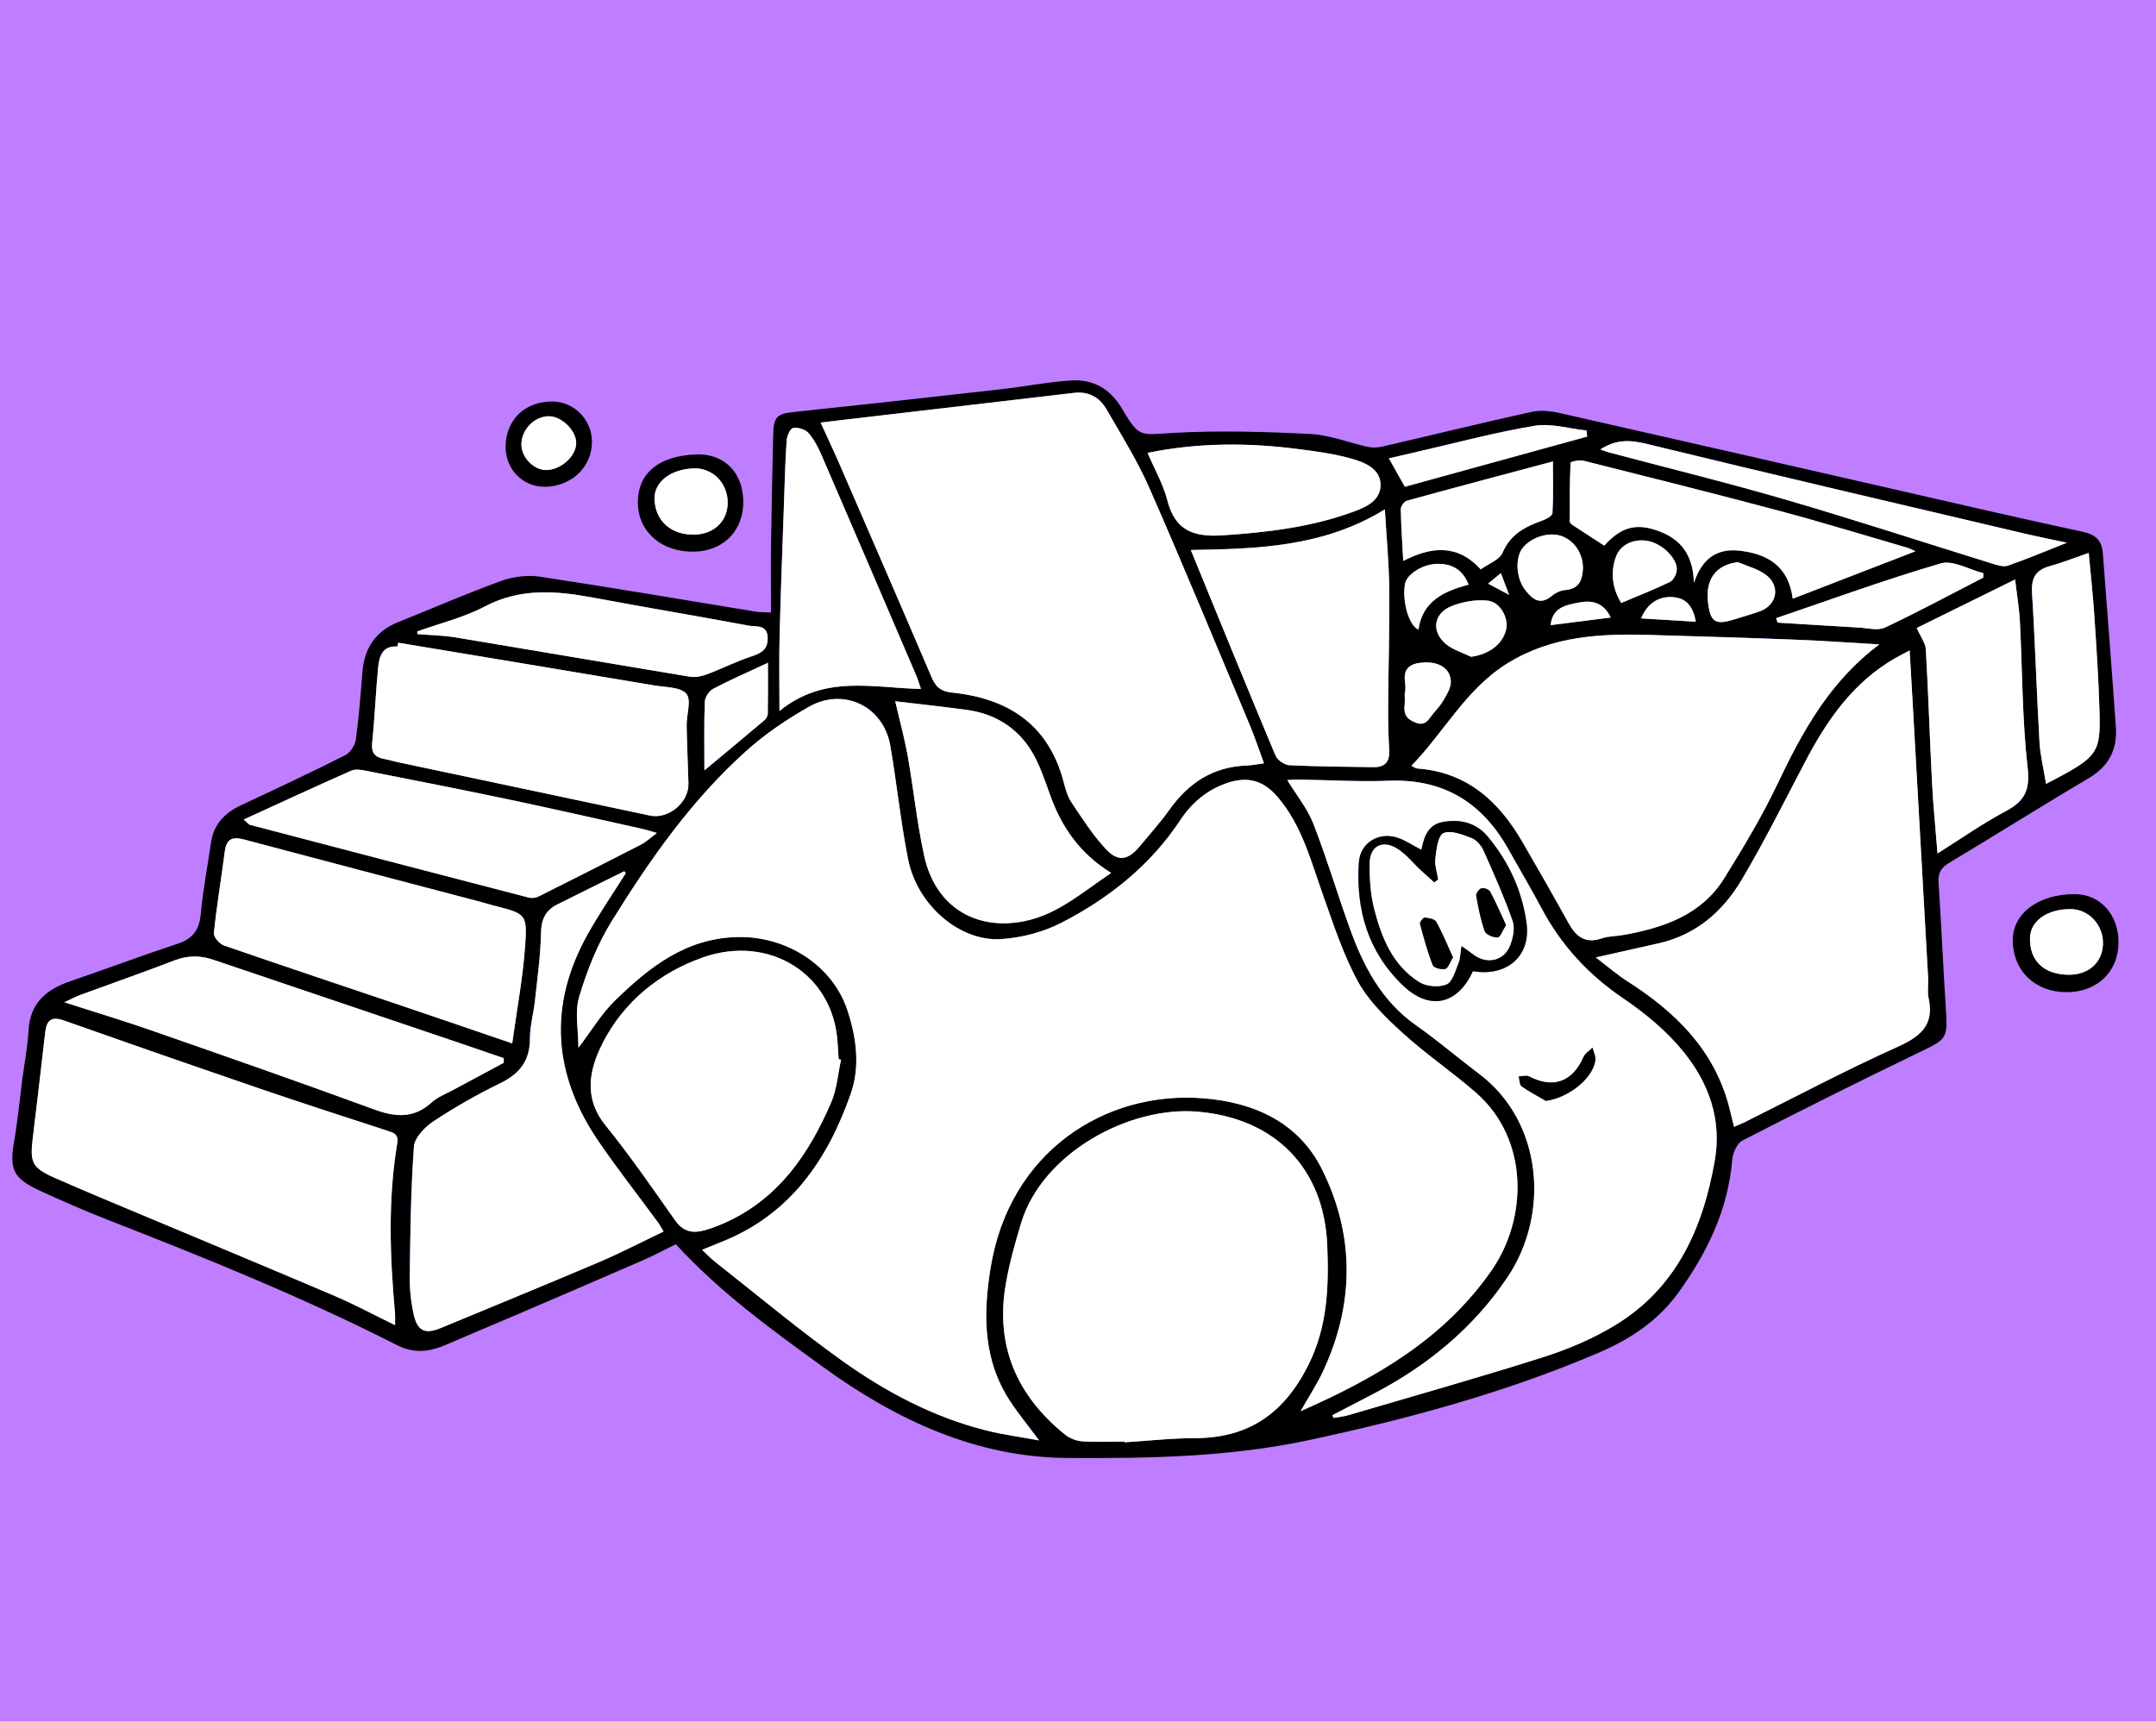 <?xml version="1.0" encoding="UTF-8"?>
<svg id="Layer_1" data-name="Layer 1" xmlns="http://www.w3.org/2000/svg" version="1.1" viewBox="0 0 310.53 248">
  <defs>
    <style>
      .cls-1 {
        fill: #000;
      }

      .cls-1, .cls-2, .cls-3 {
        stroke-width: 0px;
      }

      .cls-2 {
        fill: #bf7dff;
      }

      .cls-3 {
        fill: #fff;
      }
    </style>
  </defs>
  <rect class="cls-2" width="310.53" height="248"/>
  <g>
    <path class="cls-1" d="M111.05,88.26c0-3.35-.04-6.59,0-9.83.08-5.33.19-10.65.32-15.97.06-2.45.62-2.87,3.03-3.12,9.88-1.04,19.76-2.13,29.63-3.25,3.38-.38,6.75-1.05,10.14-1.28,3.2-.22,5.7,1.12,7.41,4.02,2.53,4.29,2.59,3.81,7.44,3.53,6.56-.37,13.17-.17,19.74.16,2.77.14,5.49,1.25,8.25,1.85.65.14,1.39.12,2.04-.03,7.19-1.66,14.35-3.42,21.56-5.01,1.26-.28,2.7-.13,3.99.16,16.82,3.8,33.63,7.66,50.44,11.5,8.3,1.9,16.6,3.83,24.93,5.61,1.85.4,2.76,1.26,2.9,3.06.63,8.35,1.29,16.69,1.88,25.04.23,3.25-1,5.68-3.93,7.41-6.73,3.97-13.33,8.14-20.03,12.15-1.21.72-1.67,1.47-1.58,2.87.4,6.02.65,12.05,1.05,18.08.29,4.4.15,4.47-3.77,6.35-8.56,4.13-17.07,8.38-25.52,12.73-.77.4-1.39,1.77-1.47,2.74-.6,7.18-3.57,13.34-7.71,19.1-2.98,4.15-6.99,6.78-11.56,8.74-13.44,5.75-27.46,9.53-41.72,12.58-11.46,2.45-23.11,2.64-34.71,2.57-13.25-.08-24.79-5.51-35.35-13.18-7.36-5.34-14.73-10.66-21.11-17.61-1.63.8-3.23,1.66-4.9,2.38-6.24,2.72-12.51,5.41-18.77,8.09-3.13,1.34-6.28,2.64-9.4,4-2.36,1.02-4.57,1.34-7.08.07-13.55-6.9-27.63-12.58-41.78-18.1-3.3-1.29-6.55-2.72-9.77-4.2-3.74-1.73-4.3-3.06-3.61-7.02.51-2.93.79-5.9,1.17-8.86.31-2.39.78-4.76.91-7.16.22-3.96,2.57-5.9,6.01-7.08,5.17-1.77,10.28-3.69,15.46-5.4,2.2-.73,3.13-2,3.34-4.3.31-3.45.98-6.88,1.48-10.31.39-2.65,2-4.26,4.35-5.36,5.01-2.34,10.02-4.7,14.96-7.18.72-.36,1.42-1.42,1.54-2.25.45-3.23.69-6.49.95-9.74.28-3.43,1.87-5.87,5.12-7.18,4.94-1.98,9.82-4.11,14.82-5.93,1.71-.62,3.76-.9,5.54-.64,10.45,1.58,20.87,3.36,31.3,5.07.48.08.97.05,2.06.11ZM149.69,207.5c-1.66-2.23-3-3.86-4.15-5.61-3.95-5.97-3.95-12.51-2.85-19.29,2.71-16.71,16.48-25.53,30.62-24.41,7.25.57,13.72,3.4,17.13,10.27,4.75,9.57,4.64,19.42.1,29.13-.87,1.86-2.02,3.59-3.2,5.67,10.9-4.79,20.66-10.46,27.48-20.24,5.26-7.55,5.41-18.94-2.19-25.6-3.4-2.98-7.19-5.54-10.54-8.58-2.43-2.21-4.93-4.61-6.48-7.44-2.13-3.88-3.51-8.19-5.01-12.39-1.77-4.94-3.04-10.08-6.56-14.21-2.08-2.44-4.42-3.05-7.44-1.97-2.79.99-4.96,2.84-6.55,5.24-4.35,6.59-10.32,11.34-17.22,14.87-2.58,1.32-5.64,2.11-8.54,2.32-6,.44-12.16-4.86-13.48-11.47-1.08-5.42-1.63-10.95-2.57-16.4-.98-5.67-6.72-8.45-11.76-5.57-3.13,1.78-6.19,3.84-8.86,6.23-7.91,7.06-13.96,15.69-19.5,24.63-2.06,3.33-3.56,7.1-4.68,10.86-.67,2.24-.12,4.85-.12,7.38,1.89-2.49,3.32-4.91,5.26-6.8,4.98-4.85,10.29-9.06,17.86-9.16,6.88-.09,13.5,4.06,15.64,10.58,1.28,3.9,1.84,8.06.48,11.96-3.33,9.57-8.76,17.48-18.67,21.4-.83.33-1.66.68-2.75,1.12.75.7,1.28,1.26,1.87,1.73,6.08,4.78,12.02,9.76,18.3,14.25,6.31,4.51,13.17,8.14,20.79,10.05,2.3.58,4.67.89,7.61,1.43ZM182.05,109.96c-.73-1.98-1.32-3.8-2.06-5.55-4.78-11.38-9.48-22.79-14.44-34.1-1.73-3.94-4.04-7.64-6.2-11.38-.99-1.71-2.56-2.59-4.65-2.35-11.06,1.3-22.12,2.59-33.18,3.88-1.09.13-2.18.26-3.33.4.99,2.18,1.9,4.09,2.74,6.03,4.43,10.21,8.88,20.43,13.25,30.67.6,1.4,1.36,2.02,2.94,2.19,8.07.84,13.9,4.59,16.07,12.87.27,1.02.56,2.11,1.14,2.97,1.57,2.33,3.1,4.74,5.01,6.77,1.72,1.82,3.17,1.5,4.78-.44,1.45-1.75,2.98-3.43,4.29-5.28,2.75-3.87,6.29-6.21,11.13-6.38.76-.03,1.52-.19,2.5-.32ZM191.92,203.85c.06.13.11.26.17.39.69-.12,1.4-.18,2.07-.38,9.38-2.76,18.8-5.41,28.12-8.37,3.56-1.13,7.1-2.63,10.29-4.56,8.87-5.35,12.7-13.94,14.42-23.74,1.05-5.97-.89-11.22-4.5-15.68-2.41-2.98-5.51-5.55-8.7-7.71-5.01-3.4-8.9-7.62-11.73-12.93-1.53-2.88-3.2-5.69-4.79-8.53-3.77-6.74-9.35-10.19-17.24-9.88-4.32.17-8.65-.1-12.98-.17-.52,0-1.05.05-1.63.07,1.34,2.2,2.91,4.11,3.76,6.29,1.93,4.94,3.44,10.05,5.24,15.05,1.97,5.48,4.59,10.5,9.56,13.99,3.13,2.2,6.04,4.7,9.09,7,9.1,6.86,10.23,20.13,4.07,29.29-4.95,7.36-11.59,12.77-19.39,16.84-1.94,1.01-3.87,2.01-5.81,3.02ZM161.96,207.66s0,.07,0,.1c3.4-.21,6.8-.6,10.2-.6,7.73-.01,12.81-3.62,16.26-10.5,2.79-5.56,2.97-11.31,2.74-17.2-.43-11.19-7.53-18.4-18.72-19.33-9.8-.81-22.32,5.93-25.37,16.04-.9,2.97-1.74,5.98-2.25,9.03-1.45,8.79,1.69,15.87,8.51,21.4.66.54,1.61.95,2.45,1.01,2.05.14,4.11.05,6.17.05ZM270.69,92.82c-4.02-.23-8.04-.53-12.06-.68-6.95-.27-13.9-.48-20.85-.68-7.15-.21-14.12.09-20.55,4.02-6.06,3.7-9.16,9.91-13.94,14.82.42.22.6.38.79.39,7.18.51,11.79,4.71,15.2,10.59,2.24,3.86,4.46,7.74,6.62,11.65,1.08,1.96,2.41,3.04,4.79,2.24.99-.34,2.1-.31,3.15-.5,5.81-1.04,11.24-2.89,14.54-8.22,2.72-4.39,5.4-8.84,7.61-13.49,3.6-7.58,7.53-14.8,14.7-20.15ZM249.76,162.32c.58-.25,1.03-.41,1.46-.63,7.3-3.63,14.5-7.47,21.93-10.81,3.36-1.51,5.48-3.11,4.62-7.09-.21-.95-.01-1.98-.07-2.97-.73-13.11-1.47-26.21-2.21-39.32-.14-2.51-.29-5.01-.45-7.79-.9.48-1.53.79-2.13,1.14-6.03,3.47-9.78,8.91-12.92,14.9-3,5.71-5.87,11.49-9.16,17.03-2.71,4.57-6.62,7.95-12.04,9.14-2.81.62-5.61,1.26-8.95,2.01,1.73,1.32,3.05,2.47,4.52,3.41,6.89,4.4,12.49,9.82,14.66,18.04.25.94.46,1.89.73,2.96ZM56.9,190.89c0-.94.03-1.29,0-1.63-.74-8.21-1.05-16.42.32-24.6.22-1.33-.58-1.51-1.51-1.81-6.07-1.98-12.14-3.94-18.18-6-9.45-3.23-18.89-6.51-28.3-9.85-1.78-.63-2.51-.08-2.71,1.64-.6,5.13-1.19,10.26-1.81,15.39-.41,3.38-.07,4.19,3.06,5.58,4.47,1.98,9,3.84,13.5,5.73,9.02,3.79,18.05,7.54,27.05,11.38,2.78,1.19,5.45,2.63,8.58,4.16ZM121.14,152.64c-.11-.02-.22-.05-.34-.07-.05-.78-.12-1.56-.16-2.34-.57-9.94-9.84-15.67-19.38-12.33-6.16,2.16-11.38,6.32-14.44,12.31-1.94,3.81-2.84,7.9.41,11.91,3.56,4.4,6.77,9.08,10.04,13.71,1.15,1.63,2.56,1.86,4.25,1.37,1.02-.29,2.02-.67,2.99-1.11,7.67-3.48,12.03-9.92,15.21-17.31.82-1.9.97-4.09,1.42-6.15ZM90.12,125.8c-.07-.1-.15-.2-.22-.3-3.23,1.6-6.47,3.18-9.68,4.8-1.69.85-2.28,2.17-2.32,4.14-.06,3.24-.52,6.47-.87,9.7-.2,1.83-.72,3.65-.72,5.47,0,3.19-1.47,5.07-4.28,6.43-3.31,1.61-6.54,3.45-9.61,5.48-1.24.82-2.72,2.35-2.82,3.65-.45,6.21-.52,12.45-.6,18.69-.02,1.83.17,3.7.57,5.49.54,2.41,1.67,2.87,3.89,1.95,7.6-3.15,15.22-6.26,22.79-9.49,3.12-1.33,6.13-2.9,9.3-4.41-.34-.57-.53-.95-.77-1.27-2.85-3.88-5.83-7.68-8.55-11.65-6.58-9.59-7.36-19.59-1.64-29.85,1.69-3.03,3.66-5.89,5.5-8.83ZM57.35,92.58c-.04.18-.07.37-.11.55-2.16-.16-2.63,1.41-2.78,3.01-.35,3.6-.48,7.22-.86,10.82-.15,1.47.38,2.11,1.71,2.36.7.13,1.38.35,2.07.49,12.07,2.56,24.15,5.1,36.22,7.67,2.66.57,5.63-1.86,5.55-4.64-.08-2.77-.22-5.53-.26-8.3-.03-1.58.72-3.7-.04-4.6-.84-.99-2.99-.93-4.59-1.2-12.3-2.07-24.61-4.11-36.92-6.16ZM73.78,150.3c.68-4.93,1.54-9.46,1.86-14.02.33-4.65.09-4.67-4.52-5.83-.62-.16-1.22-.36-1.84-.52-11.38-2.99-22.76-5.96-34.12-9-1.67-.44-2.54-.12-2.77,1.69-.51,3.93-1.17,7.85-1.58,11.79-.06.55.81,1.56,1.45,1.78,8.37,2.9,16.77,5.7,25.16,8.53,5.29,1.79,10.58,3.6,16.37,5.58ZM199.46,73.37c-8.86,5.45-18.4,5.69-27.95,5.85,4.14,10.1,8.13,19.88,12.21,29.63.27.64,1.29,1.34,2,1.37,4.04.2,8.08.22,12.13.28,1.58.02,2.32-.75,2.24-2.38-.11-2.05-.17-4.11-.16-6.17.04-5.74.22-11.49.16-17.23-.04-3.73-.4-7.47-.63-11.36ZM72.56,153.09c0-.22,0-.45,0-.67-1.98-.68-3.97-1.37-5.95-2.04-11.96-4.04-23.92-8.08-35.87-12.13-1.89-.64-3.68-.66-5.58.08-4.5,1.73-9.05,3.32-13.58,4.98-.66.24-1.29.59-2.3,1.06,4.54,1.47,8.61,2.69,12.61,4.08,10.71,3.74,21.43,7.48,32.08,11.38,3.05,1.12,5.65,1.29,8.2-1.03.87-.79,2.06-1.23,3.12-1.81,2.42-1.31,4.85-2.61,7.28-3.91ZM160.06,125.75c-4.5-2.78-7.1-6.54-8.75-11.07-.82-2.26-1.57-4.61-2.82-6.62-2.09-3.34-5.31-5.27-9.25-5.81-3.57-.48-7.16-.87-10.3-1.24.67,2.89,1.35,5.37,1.8,7.89.85,4.81,1.34,9.7,2.39,14.46,1.58,7.16,7.33,10.76,14.44,9.32,4.82-.97,8.38-4.23,12.49-6.94ZM94.61,119.99c-.92-.27-1.44-.45-1.97-.56-6.44-1.43-12.87-2.9-19.32-4.26-6.87-1.45-13.76-2.8-20.65-4.15-.68-.13-1.51-.26-2.09,0-5.1,2.26-10.16,4.6-15.47,7.03.57.5.7.71.88.76,13.38,3.51,26.76,7.01,40.15,10.48.43.11,1.01.06,1.41-.14,4.95-2.47,9.88-4.97,14.8-7.5.72-.37,1.32-.96,2.27-1.66ZM132.64,99.24c-.27-.77-.44-1.37-.68-1.93-4.53-10.57-9.05-21.13-13.61-31.68-.5-1.16-1.1-2.34-1.93-3.27-.46-.52-1.53-.84-2.21-.7-.43.09-.88,1.18-.92,1.85-.21,3.11-.28,6.24-.39,9.36-.22,6.24-.46,12.49-.62,18.73-.08,3.37-.02,6.74-.02,10.82,6.49-5.3,13.45-3.31,20.37-3.18ZM276.07,90.46c.56,1.27,1.26,2.17,1.31,3.11.37,6.38.56,12.76.89,19.14.17,3.3.5,6.59.79,10.23,3.47-2.18,6.54-4.35,9.84-6.1,2.7-1.43,3.51-3,3.14-6.25-.79-6.96-.75-14.02-1.11-21.03-.1-1.88-.42-3.76-.69-6.09-4.99,2.46-9.66,4.77-14.17,6.99ZM275.87,79.41c-.55-.24-.86-.42-1.19-.51-6.06-1.76-12.1-3.62-18.21-5.25-9.46-2.52-18.96-4.9-28.46-7.29-.57-.14-1.8.16-1.81.3-.12,2.82-.12,5.66-.11,8.49,0,.16.23.37.39.48,1.54,1.01,3.08,2,4.57,2.97,2.07-2.28,4.04-3.19,6.85-2.41,3.61,1,5.96,3.16,6.07,7.78,1.19-3.65,3.46-4.96,6.45-4.65,4.03.42,7.19,2.15,7.78,6.93,5.96-2.31,11.69-4.52,17.66-6.83ZM60.11,90.95c0,.13.01.26.02.4,1.83.15,3.67.17,5.48.47,11.25,1.86,22.49,3.8,33.74,5.66.77.13,1.68-.04,2.43-.32,2.18-.82,4.28-1.89,6.49-2.61,1.45-.48,2.38-1.04,2.31-2.72-.08-1.91-1.66-1.5-2.68-1.69-7.45-1.39-14.93-2.64-22.38-4.03-5.36-1-10.55-1.45-15.7,1.27-3.02,1.59-6.45,2.41-9.69,3.58ZM165.28,65.23c1.03,2.41,2.27,4.54,2.85,6.84,1.1,4.36,3.77,5.32,7.95,5.05,6.42-.42,12.73-1.17,18.79-3.38,1.82-.67,4.01-1.6,3.97-3.94-.04-2.24-2.2-3.14-3.97-3.66-2.56-.75-5.26-1.11-7.92-1.45-7.15-.92-14.28-.95-21.67.55ZM300.84,79.64c-2.15.74-3.85,1.42-5.61,1.9-2.08.57-2.69,1.77-2.56,3.9.45,7.13.66,14.28,1.07,21.42.12,1.99.61,3.96.95,6.05,7.58-3.94,7.87-4.35,7.69-10.67-.13-4.53-.44-9.05-.74-13.58-.19-2.88-.51-5.76-.81-9.03ZM230.51,64.73c.48.17.8.32,1.13.41,8.5,2.26,17.05,4.35,25.48,6.81,10,2.92,19.9,6.16,29.85,9.24.71.22,1.59.51,2.23.29,2.66-.92,5.26-2.02,8.5-3.3-2.38-.51-4.15-.85-5.9-1.27-18.22-4.29-36.45-8.54-54.63-12.97-2.36-.57-4.38-.68-6.65.79ZM223.67,66.48c-7.13,1.9-14.08,3.74-21.02,5.65-.39.11-.89.79-.89,1.2.03,2.38.2,4.75.35,7.48,4.09-2.11,7.83-2.44,11.16,1.21,1.15-.84,2.71-1.38,3.14-2.39,1.13-2.67,3.25-3.76,5.71-4.63.57-.2,1.46-.67,1.48-1.06.14-2.38.07-4.77.07-7.45ZM255.8,89.05c.08.21.16.43.24.64,3.89.24,7.79.49,11.68.71,1.26.07,2.74.49,3.76,0,4.78-2.25,9.44-4.77,14.15-7.19.01-.21.02-.43.03-.64-2.06-.52-4.38-1.92-6.14-1.41-7.99,2.33-15.83,5.21-23.73,7.89ZM200.05,66.03c.85,1.52,1.53,2.73,2.29,4.08,8.78-2.42,17.52-4.82,26.26-7.23-.03-.29-.06-.58-.09-.87-2.5-.26-5.09-1.07-7.48-.68-5.65.93-11.22,2.44-16.81,3.72-1.37.31-2.74.64-4.17.97ZM110.61,95.47c-3.07,1.43-5.52,2.49-7.88,3.74-.59.31-1.19,1.2-1.22,1.85-.12,3.28-.06,6.56-.06,9.91,3-2.5,5.87-4.88,8.71-7.28.24-.2.42-.6.42-.92.04-2.24.02-4.47.02-7.3ZM227.99,81.94c.03-2.24-1.28-4.12-3.17-4.75-1.79-.6-4.35.22-5.54,1.78-1.08,1.42-.92,4.31.37,5.99,1.04,1.35,2.15,2.3,3.87.86.52-.43,1.26-.77,1.93-.83,2.09-.17,2.45-1.58,2.53-3.05ZM211.88,94.61c2.59-.35,4.57-1.81,5.07-3.98.35-1.54-.83-3.88-2.6-4.1-1.72-.21-3.66.14-5.29.79-2.58,1.03-2.94,3.64-.82,5.43,1.01.86,2.42,1.25,3.65,1.86ZM250.32,80.98c-3.11.37-4.69,2.4-4.32,5.7.32,2.94,1.05,3.41,3.86,2.52,1.22-.39,2.45-.72,3.65-1.16,2.48-.91,2.96-3.67.79-5.27-1.15-.84-2.64-1.21-3.98-1.79ZM233.5,86.86c2.55-1.08,4.83-1.97,7.03-3.04.49-.24.91-1.06.97-1.66.17-1.59-1.94-3.72-3.95-4.19-2.06-.47-4.11.37-4.79,2.19-.96,2.56-.34,4.93.74,6.7ZM202.39,99.81h-.07c0,.57.05,1.14-.01,1.7-.15,1.26.17,2.03,1.52,2.57,1.49.6,1.88-.4,2.52-1.18.54-.66,1.14-1.28,1.55-2.01.47-.82,1.06-1.74,1.06-2.62,0-1.86-1.56-2.91-3.74-2.83-1.88.07-3.21.63-2.84,2.91.08.48.01.99.01,1.48ZM211.52,84.22c-.89-2.3-2.53-3.01-4.42-3-2.24.01-4.51,1.55-4.74,2.9-.42,2.46.53,5.96,1.94,6.58.55-4.06,3.62-5.54,7.22-6.48ZM236.37,89.08c2.71.16,5.2.31,7.89.48-.41-2.09-1.26-3.34-3.17-3.53-2.12-.21-3.82.85-4.72,3.05ZM232,88.95c-1.09-2.24-2.78-2.53-4.73-2.13-1.8.37-3.66.7-3.93,3.23,2.88-.37,5.66-.72,8.66-1.1ZM216.17,82.56c-.68.56-1.18.97-1.84,1.51,1.13.6,1.91,1.02,3.03,1.62-.41-1.08-.7-1.84-1.19-3.13Z"/>
    <path class="cls-1" d="M289.9,135.43c0-3.9,3.76-6.67,9-6.63,3.59.03,6.22,2.95,6.23,6.91.01,4.25-3.07,7.22-7.48,7.21-4.56,0-7.75-3.1-7.75-7.5ZM297.94,140.41c2.86.03,4.86-1.74,4.95-4.4.09-2.73-2-5.02-4.61-5.05-3.4-.04-5.86,1.69-5.9,4.16-.06,3.29,1.99,5.25,5.56,5.29Z"/>
    <path class="cls-1" d="M100.26,65.46c3.93-.15,6.64,2.45,6.79,6.52.15,4.3-2.69,7.35-6.98,7.48-4.62.14-8.05-2.71-8.19-6.81-.15-4.37,2.9-6.99,8.38-7.19ZM104.81,72.3c-.05-2.77-2.2-4.91-4.86-4.83-3.4.1-5.78,1.97-5.68,4.47.12,3.15,2.47,5.19,5.86,5.07,2.8-.1,4.73-2.04,4.68-4.71Z"/>
    <path class="cls-1" d="M78.34,70.11c-3.11-.02-5.54-2.56-5.52-5.76.02-3.89,2.82-6.57,6.8-6.51,3.08.04,5.61,2.62,5.64,5.74.04,3.7-3,6.56-6.92,6.54ZM82.99,63.79c-.02-1.79-2.1-3.83-3.92-3.83-2.13,0-4.02,1.97-3.97,4.15.04,1.81,1.8,3.6,3.55,3.6,2.12,0,4.36-2.02,4.34-3.92Z"/>
    <path class="cls-3" d="M149.69,207.5c-2.94-.54-5.31-.85-7.61-1.43-7.61-1.91-14.47-5.54-20.79-10.05-6.28-4.49-12.22-9.47-18.3-14.25-.6-.47-1.12-1.03-1.87-1.73,1.09-.44,1.92-.79,2.75-1.12,9.91-3.91,15.34-11.83,18.67-21.4,1.36-3.9.8-8.06-.48-11.96-2.14-6.52-8.76-10.66-15.64-10.58-7.57.09-12.88,4.31-17.86,9.16-1.94,1.89-3.36,4.31-5.26,6.8,0-2.53-.55-5.14.12-7.38,1.13-3.76,2.62-7.54,4.68-10.86,5.54-8.94,11.59-17.57,19.5-24.63,2.68-2.39,5.74-4.45,8.86-6.23,5.04-2.88,10.77-.09,11.76,5.57.95,5.45,1.49,10.98,2.57,16.4,1.32,6.61,7.49,11.91,13.48,11.47,2.9-.21,5.96-1,8.54-2.32,6.9-3.54,12.87-8.28,17.22-14.87,1.59-2.4,3.75-4.25,6.55-5.24,3.02-1.07,5.36-.47,7.44,1.97,3.52,4.12,4.79,9.27,6.56,14.21,1.5,4.2,2.88,8.51,5.01,12.39,1.55,2.82,4.05,5.23,6.48,7.44,3.35,3.04,7.13,5.59,10.54,8.58,7.6,6.66,7.46,18.05,2.19,25.6-6.82,9.79-16.58,15.45-27.48,20.24,1.18-2.08,2.33-3.81,3.2-5.67,4.54-9.71,4.65-19.56-.1-29.13-3.41-6.87-9.88-9.7-17.13-10.27-14.13-1.12-27.91,7.7-30.62,24.41-1.1,6.78-1.09,13.32,2.85,19.29,1.15,1.75,2.49,3.37,4.15,5.61Z"/>
    <path class="cls-3" d="M182.05,109.96c-.98.13-1.73.29-2.5.32-4.84.17-8.38,2.51-11.13,6.38-1.31,1.85-2.84,3.53-4.29,5.28-1.61,1.94-3.06,2.26-4.78.44-1.92-2.03-3.45-4.44-5.01-6.77-.58-.86-.87-1.95-1.14-2.97-2.17-8.28-8-12.04-16.07-12.87-1.58-.16-2.34-.78-2.94-2.19-4.37-10.24-8.82-20.45-13.25-30.67-.84-1.94-1.75-3.85-2.74-6.03,1.16-.14,2.24-.27,3.33-.4,11.06-1.29,22.12-2.58,33.18-3.88,2.09-.25,3.66.64,4.65,2.35,2.16,3.74,4.47,7.44,6.2,11.38,4.96,11.3,9.66,22.72,14.44,34.1.74,1.75,1.33,3.57,2.06,5.55Z"/>
    <path class="cls-3" d="M191.92,203.85c1.94-1.01,3.87-2.01,5.81-3.02,7.81-4.06,14.44-9.47,19.39-16.84,6.16-9.17,5.04-22.43-4.07-29.29-3.05-2.3-5.96-4.8-9.09-7-4.97-3.49-7.59-8.52-9.56-13.99-1.8-5-3.31-10.1-5.24-15.05-.85-2.19-2.42-4.1-3.76-6.29.58-.03,1.11-.08,1.63-.07,4.33.06,8.66.34,12.98.17,7.89-.31,13.47,3.14,17.24,9.88,1.59,2.85,3.26,5.66,4.79,8.53,2.83,5.31,6.72,9.53,11.73,12.93,3.19,2.16,6.29,4.73,8.7,7.71,3.61,4.46,5.54,9.71,4.5,15.68-1.72,9.8-5.55,18.39-14.42,23.74-3.19,1.93-6.73,3.43-10.29,4.56-9.32,2.96-18.74,5.61-28.12,8.37-.67.2-1.38.25-2.07.38-.06-.13-.11-.26-.17-.39ZM212.14,139.9c4.93.83,8.37-2.2,7.73-6.91-.63-4.66-2.55-8.83-5.57-12.46-1.65-1.98-3.84-2.54-6.32-2.16-2.33.36-2.86,2.2-3.26,4.05-1.19-.62-2.25-1.35-3.42-1.74-2.7-.91-5.39.7-5.58,3.54-.46,6.82,1.33,12.97,6.4,17.78,3.81,3.62,7.83,2.71,10.02-2.1ZM222.67,158.58c3.16-.43,6.67-3.11,7.1-5.77.1-.59-.26-1.26-.41-1.89-.44.45-1.06.82-1.3,1.36-1.57,3.58-4.38,4.59-7.82,2.79-.39-.21-.99-.02-1.5-.01.13.49.1,1.2.41,1.43,1.11.79,2.33,1.41,3.51,2.1Z"/>
    <path class="cls-3" d="M161.96,207.66c-2.06,0-4.12.1-6.17-.05-.84-.06-1.79-.47-2.45-1.01-6.82-5.53-9.96-12.61-8.51-21.4.5-3.05,1.35-6.06,2.25-9.03,3.05-10.1,15.57-16.85,25.37-16.04,11.19.93,18.29,8.14,18.72,19.33.23,5.88.05,11.64-2.74,17.2-3.45,6.88-8.54,10.48-16.26,10.5-3.4,0-6.8.39-10.2.6,0-.03,0-.07,0-.1Z"/>
    <path class="cls-3" d="M270.69,92.82c-7.16,5.35-11.1,12.57-14.7,20.15-2.21,4.65-4.9,9.1-7.61,13.49-3.3,5.33-8.73,7.18-14.54,8.22-1.05.19-2.16.16-3.15.5-2.38.81-3.7-.28-4.79-2.24-2.16-3.91-4.38-7.79-6.62-11.65-3.41-5.89-8.02-10.09-15.2-10.59-.19-.01-.37-.18-.79-.39,4.78-4.91,7.88-11.12,13.94-14.82,6.44-3.93,13.4-4.23,20.55-4.02,6.95.21,13.9.41,20.85.68,4.02.16,8.04.45,12.06.68Z"/>
    <path class="cls-3" d="M249.76,162.32c-.26-1.07-.48-2.02-.73-2.96-2.17-8.22-7.77-13.64-14.66-18.04-1.46-.93-2.79-2.09-4.52-3.41,3.33-.75,6.14-1.39,8.95-2.01,5.42-1.19,9.32-4.57,12.04-9.14,3.29-5.54,6.16-11.32,9.16-17.03,3.14-5.99,6.89-11.42,12.92-14.9.6-.35,1.22-.65,2.13-1.14.16,2.78.31,5.29.45,7.79.74,13.11,1.48,26.21,2.21,39.32.06.99-.14,2.02.07,2.97.86,3.99-1.26,5.58-4.62,7.09-7.43,3.34-14.63,7.18-21.93,10.81-.43.21-.88.38-1.46.63Z"/>
    <path class="cls-3" d="M56.9,190.89c-3.13-1.53-5.8-2.97-8.58-4.16-8.99-3.84-18.03-7.59-27.05-11.38-4.51-1.9-9.03-3.75-13.5-5.73-3.13-1.39-3.47-2.2-3.06-5.58.63-5.13,1.22-10.26,1.81-15.39.2-1.72.93-2.27,2.71-1.64,9.42,3.33,18.85,6.61,28.3,9.85,6.04,2.06,12.11,4.03,18.18,6,.93.3,1.73.48,1.51,1.81-1.37,8.18-1.06,16.39-.32,24.6.03.34,0,.69,0,1.63Z"/>
    <path class="cls-3" d="M121.14,152.64c-.46,2.06-.6,4.25-1.42,6.15-3.17,7.39-7.54,13.83-15.21,17.31-.97.44-1.97.82-2.99,1.11-1.69.48-3.1.25-4.25-1.37-3.26-4.63-6.48-9.31-10.04-13.71-3.25-4.01-2.35-8.1-.41-11.91,3.05-5.98,8.28-10.15,14.44-12.31,9.54-3.34,18.81,2.39,19.38,12.33.04.78.11,1.56.16,2.34.11.02.22.05.34.07Z"/>
    <path class="cls-3" d="M90.12,125.8c-1.84,2.94-3.82,5.8-5.5,8.83-5.72,10.26-4.94,20.26,1.64,29.85,2.72,3.97,5.7,7.77,8.55,11.65.24.33.42.7.77,1.27-3.17,1.51-6.18,3.08-9.3,4.41-7.57,3.22-15.19,6.33-22.79,9.49-2.23.92-3.35.46-3.89-1.95-.4-1.78-.6-3.66-.57-5.49.08-6.23.15-12.48.6-18.69.09-1.3,1.58-2.83,2.82-3.65,3.07-2.03,6.3-3.87,9.61-5.48,2.8-1.37,4.28-3.24,4.28-6.43,0-1.82.52-3.64.72-5.47.35-3.23.81-6.46.87-9.7.03-1.96.63-3.29,2.32-4.14,3.22-1.62,6.45-3.2,9.68-4.8.07.1.15.2.22.3Z"/>
    <path class="cls-3" d="M57.35,92.58c12.31,2.05,24.61,4.09,36.92,6.16,1.6.27,3.75.21,4.59,1.2.76.9.01,3.02.04,4.6.05,2.77.19,5.53.26,8.3.08,2.77-2.89,5.2-5.55,4.64-12.07-2.57-24.15-5.11-36.22-7.67-.69-.15-1.37-.36-2.07-.49-1.34-.25-1.87-.89-1.71-2.36.37-3.6.5-7.22.86-10.82.16-1.6.62-3.16,2.78-3.01.04-.18.07-.37.11-.55Z"/>
    <path class="cls-3" d="M73.78,150.3c-5.79-1.98-11.08-3.79-16.37-5.58-8.39-2.84-16.79-5.63-25.16-8.53-.64-.22-1.51-1.23-1.45-1.78.41-3.94,1.07-7.86,1.58-11.79.24-1.8,1.11-2.13,2.77-1.69,11.37,3.03,22.75,6,34.12,9,.62.16,1.22.37,1.84.52,4.62,1.16,4.85,1.17,4.52,5.83-.32,4.56-1.18,9.09-1.86,14.02Z"/>
    <path class="cls-3" d="M199.46,73.37c.23,3.89.59,7.62.63,11.36.06,5.74-.12,11.49-.16,17.23-.01,2.06.05,4.11.16,6.17.09,1.63-.65,2.4-2.24,2.38-4.04-.06-8.09-.08-12.13-.28-.7-.04-1.73-.73-2-1.37-4.09-9.75-8.07-19.53-12.21-29.63,9.55-.16,19.09-.4,27.95-5.85Z"/>
    <path class="cls-3" d="M72.56,153.09c-2.43,1.3-4.86,2.6-7.28,3.91-1.06.57-2.25,1.02-3.12,1.81-2.54,2.31-5.15,2.14-8.2,1.03-10.65-3.91-21.36-7.65-32.08-11.38-4-1.4-8.07-2.62-12.61-4.08,1.01-.47,1.63-.82,2.3-1.06,4.53-1.66,9.08-3.25,13.58-4.98,1.9-.73,3.7-.72,5.58-.08,11.95,4.05,23.92,8.09,35.87,12.13,1.99.67,3.97,1.36,5.95,2.04,0,.22,0,.45,0,.67Z"/>
    <path class="cls-3" d="M160.06,125.75c-4.11,2.71-7.67,5.97-12.49,6.94-7.11,1.44-12.85-2.16-14.44-9.32-1.05-4.76-1.54-9.65-2.39-14.46-.45-2.52-1.13-4.99-1.8-7.89,3.14.37,6.72.76,10.3,1.24,3.94.53,7.16,2.47,9.25,5.81,1.26,2.01,2,4.37,2.82,6.62,1.65,4.53,4.24,8.29,8.75,11.07Z"/>
    <path class="cls-3" d="M94.61,119.99c-.95.7-1.56,1.29-2.27,1.66-4.92,2.53-9.85,5.03-14.8,7.5-.4.2-.98.26-1.41.14-13.39-3.47-26.77-6.97-40.15-10.48-.17-.05-.31-.26-.88-.76,5.31-2.43,10.37-4.77,15.47-7.03.59-.26,1.42-.14,2.09,0,6.89,1.36,13.78,2.71,20.65,4.15,6.45,1.36,12.88,2.83,19.32,4.26.53.12,1.05.3,1.97.56Z"/>
    <path class="cls-3" d="M132.64,99.24c-6.92-.13-13.88-2.12-20.37,3.18,0-4.08-.07-7.45.02-10.82.16-6.25.4-12.49.62-18.73.11-3.12.18-6.24.39-9.36.04-.67.49-1.76.92-1.85.68-.14,1.75.18,2.21.7.82.93,1.43,2.11,1.93,3.27,4.56,10.55,9.09,21.12,13.61,31.68.24.56.41,1.16.68,1.93Z"/>
    <path class="cls-3" d="M276.07,90.46c4.5-2.22,9.18-4.53,14.17-6.99.27,2.34.6,4.21.69,6.09.36,7.01.32,14.07,1.11,21.03.37,3.25-.44,4.81-3.14,6.25-3.3,1.75-6.37,3.92-9.84,6.1-.29-3.64-.62-6.93-.79-10.23-.33-6.38-.52-12.76-.89-19.14-.05-.94-.76-1.83-1.31-3.11Z"/>
    <path class="cls-3" d="M275.87,79.41c-5.97,2.31-11.7,4.53-17.66,6.83-.59-4.78-3.75-6.52-7.78-6.93-2.99-.31-5.26,1-6.45,4.65-.12-4.63-2.46-6.79-6.07-7.78-2.82-.78-4.78.13-6.85,2.41-1.49-.97-3.04-1.96-4.57-2.97-.17-.11-.39-.31-.39-.48,0-2.83-.01-5.66.11-8.49,0-.14,1.24-.44,1.81-.3,9.5,2.39,19,4.76,28.46,7.29,6.1,1.63,12.14,3.49,18.21,5.25.33.1.63.27,1.19.51Z"/>
    <path class="cls-3" d="M60.11,90.95c3.24-1.17,6.67-1.99,9.69-3.58,5.15-2.72,10.34-2.27,15.7-1.27,7.45,1.39,14.93,2.64,22.38,4.03,1.02.19,2.6-.22,2.68,1.69.07,1.68-.86,2.24-2.31,2.72-2.21.73-4.31,1.8-6.49,2.61-.75.28-1.65.45-2.43.32-11.25-1.86-22.49-3.79-33.74-5.66-1.8-.3-3.65-.32-5.48-.47,0-.13-.01-.26-.02-.4Z"/>
    <path class="cls-3" d="M165.28,65.23c7.39-1.5,14.52-1.47,21.67-.55,2.66.34,5.36.7,7.92,1.45,1.77.52,3.93,1.42,3.97,3.66.04,2.35-2.15,3.28-3.97,3.94-6.05,2.21-12.37,2.96-18.79,3.38-4.18.27-6.84-.69-7.95-5.05-.58-2.3-1.82-4.43-2.85-6.84Z"/>
    <path class="cls-3" d="M300.84,79.64c.3,3.27.62,6.14.81,9.03.3,4.52.61,9.05.74,13.58.18,6.33-.11,6.73-7.69,10.67-.34-2.09-.83-4.06-.95-6.05-.41-7.14-.62-14.29-1.07-21.42-.13-2.13.48-3.33,2.56-3.9,1.76-.48,3.46-1.16,5.61-1.9Z"/>
    <path class="cls-3" d="M230.51,64.73c2.27-1.47,4.29-1.36,6.65-.79,18.19,4.43,36.42,8.68,54.63,12.97,1.75.41,3.53.76,5.9,1.27-3.24,1.28-5.84,2.38-8.5,3.3-.64.22-1.51-.07-2.23-.29-9.95-3.08-19.85-6.33-29.85-9.24-8.44-2.46-16.99-4.55-25.48-6.81-.33-.09-.65-.23-1.13-.41Z"/>
    <path class="cls-3" d="M223.67,66.48c0,2.67.07,5.07-.07,7.45-.02.39-.91.86-1.48,1.06-2.46.88-4.57,1.96-5.71,4.63-.43,1.02-1.99,1.56-3.14,2.39-3.33-3.65-7.07-3.32-11.16-1.21-.14-2.72-.31-5.1-.35-7.48,0-.41.49-1.1.89-1.2,6.93-1.91,13.89-3.75,21.02-5.65Z"/>
    <path class="cls-3" d="M255.8,89.05c7.89-2.68,15.73-5.55,23.73-7.89,1.76-.51,4.08.89,6.14,1.41-.01.21-.02.43-.03.64-4.7,2.42-9.37,4.94-14.15,7.19-1.03.48-2.5.07-3.76,0-3.89-.22-7.79-.47-11.68-.71-.08-.21-.16-.43-.24-.64Z"/>
    <path class="cls-3" d="M200.05,66.03c1.43-.33,2.8-.66,4.17-.97,5.6-1.28,11.16-2.78,16.81-3.72,2.39-.4,4.98.41,7.48.68.03.29.06.58.09.87-8.74,2.41-17.49,4.81-26.26,7.23-.76-1.36-1.44-2.57-2.29-4.08Z"/>
    <path class="cls-3" d="M110.61,95.47c0,2.82.02,5.06-.02,7.3,0,.31-.19.72-.42.92-2.84,2.41-5.71,4.78-8.71,7.28,0-3.35-.07-6.63.06-9.91.02-.65.63-1.54,1.22-1.85,2.36-1.24,4.81-2.3,7.88-3.74Z"/>
    <path class="cls-3" d="M227.99,81.94c-.09,1.48-.44,2.88-2.53,3.05-.67.05-1.41.39-1.93.83-1.72,1.44-2.83.48-3.87-.86-1.29-1.68-1.46-4.57-.37-5.99,1.19-1.56,3.74-2.38,5.54-1.78,1.89.63,3.2,2.51,3.17,4.75Z"/>
    <path class="cls-3" d="M211.88,94.61c-1.23-.6-2.64-1-3.65-1.86-2.12-1.8-1.76-4.4.82-5.43,1.63-.65,3.57-1,5.29-.79,1.78.22,2.95,2.56,2.6,4.1-.49,2.17-2.48,3.63-5.07,3.98Z"/>
    <path class="cls-3" d="M250.32,80.98c1.34.58,2.83.95,3.98,1.79,2.17,1.6,1.69,4.35-.79,5.27-1.2.44-2.43.77-3.65,1.16-2.82.9-3.54.43-3.86-2.52-.36-3.3,1.21-5.33,4.32-5.7Z"/>
    <path class="cls-3" d="M233.5,86.86c-1.08-1.77-1.69-4.14-.74-6.7.68-1.81,2.73-2.66,4.79-2.19,2.01.46,4.12,2.6,3.95,4.19-.06.6-.48,1.42-.97,1.66-2.2,1.07-4.49,1.96-7.03,3.04Z"/>
    <path class="cls-3" d="M202.39,99.81c0-.5.07-1-.01-1.48-.36-2.27.97-2.84,2.84-2.91,2.18-.08,3.75.97,3.74,2.83,0,.88-.59,1.8-1.06,2.62-.41.73-1.02,1.36-1.55,2.01-.64.78-1.03,1.78-2.52,1.18-1.35-.54-1.67-1.3-1.52-2.57.07-.56.01-1.13.01-1.7h.07Z"/>
    <path class="cls-3" d="M211.52,84.22c-3.61.95-6.67,2.42-7.22,6.48-1.41-.62-2.36-4.12-1.94-6.58.23-1.35,2.51-2.89,4.74-2.9,1.89,0,3.53.7,4.42,3Z"/>
    <path class="cls-3" d="M236.37,89.08c.9-2.2,2.6-3.27,4.72-3.05,1.91.19,2.76,1.44,3.17,3.53-2.68-.16-5.18-.31-7.89-.48Z"/>
    <path class="cls-3" d="M232,88.95c-3,.38-5.78.73-8.66,1.1.26-2.53,2.12-2.86,3.93-3.23,1.95-.4,3.64-.11,4.73,2.13Z"/>
    <path class="cls-3" d="M216.17,82.56c.49,1.29.78,2.05,1.19,3.13-1.12-.59-1.9-1.01-3.03-1.62.67-.55,1.16-.95,1.84-1.51Z"/>
    <path class="cls-3" d="M297.94,140.41c-3.57-.04-5.62-1.99-5.56-5.29.05-2.47,2.5-4.2,5.9-4.16,2.61.03,4.7,2.32,4.61,5.05-.09,2.66-2.09,4.43-4.95,4.4Z"/>
    <path class="cls-3" d="M104.81,72.3c.05,2.67-1.89,4.61-4.68,4.71-3.39.12-5.74-1.92-5.86-5.07-.09-2.49,2.29-4.36,5.68-4.47,2.66-.08,4.81,2.06,4.86,4.83Z"/>
    <path class="cls-3" d="M82.99,63.79c.02,1.9-2.22,3.93-4.34,3.92-1.75,0-3.51-1.79-3.55-3.6-.05-2.18,1.84-4.16,3.97-4.15,1.82,0,3.9,2.04,3.92,3.83Z"/>
    <path class="cls-1" d="M212.14,139.9c-2.19,4.81-6.21,5.72-10.02,2.1-5.07-4.81-6.86-10.96-6.4-17.78.19-2.84,2.88-4.44,5.58-3.54,1.17.39,2.23,1.12,3.42,1.74.39-1.85.92-3.7,3.26-4.05,2.48-.38,4.67.18,6.32,2.16,3.02,3.63,4.94,7.8,5.57,12.46.64,4.71-2.8,7.74-7.73,6.91ZM210.49,136.26c.75.54,1.21.83,1.63,1.17,1.95,1.55,4.5,1.04,5.39-1.27.41-1.07.7-2.49.34-3.5-1.21-3.44-2.7-6.8-4.19-10.13-.33-.73-1.01-1.53-1.72-1.8-1.3-.5-3-1.18-4.04-.71-.8.36-1.01,2.36-1.17,3.67-.12.98.25,2.01.41,3.02-.19.14-.38.27-.58.41-.66-.59-1.32-1.18-1.97-1.78-1.13-1.05-2.11-2.33-3.4-3.11-2.12-1.29-3.9-.32-3.92,2.14-.03,2.18.11,4.43.64,6.52,1.06,4.17,2.67,8.18,6.52,10.59,1.02.64,2.8.78,3.9.33.86-.35,1.26-1.94,1.72-3.05.27-.66.26-1.44.43-2.49Z"/>
    <path class="cls-1" d="M222.67,158.58c-1.18-.68-2.41-1.31-3.51-2.1-.32-.23-.29-.94-.41-1.43.5,0,1.1-.19,1.5.01,3.44,1.8,6.25.8,7.82-2.79.24-.54.86-.91,1.3-1.36.15.63.51,1.3.41,1.89-.44,2.66-3.94,5.34-7.1,5.77Z"/>
    <path class="cls-3" d="M210.49,136.26c-.17,1.05-.15,1.83-.43,2.49-.46,1.1-.87,2.69-1.72,3.05-1.1.45-2.88.31-3.9-.33-3.85-2.41-5.46-6.42-6.52-10.59-.53-2.1-.67-4.35-.64-6.52.03-2.46,1.8-3.43,3.92-2.14,1.29.78,2.27,2.06,3.4,3.11.65.6,1.31,1.19,1.97,1.78.19-.14.38-.27.58-.41-.15-1.01-.53-2.05-.41-3.02.16-1.31.37-3.32,1.17-3.67,1.04-.47,2.74.22,4.04.71.71.27,1.39,1.07,1.72,1.8,1.49,3.34,2.97,6.69,4.19,10.13.36,1.01.07,2.43-.34,3.5-.89,2.31-3.43,2.83-5.39,1.27-.42-.34-.88-.63-1.63-1.17ZM209.27,137.91c-.79-1.74-1.51-3.49-2.41-5.13-.22-.4-1.08-.55-1.66-.6-.21-.02-.74.65-.68.89.53,2.02,1.09,4.04,1.85,5.98.15.38,1.24.64,1.8.52.4-.09.64-.92,1.1-1.66ZM216.91,133.24c-.76-1.64-1.45-3.25-2.27-4.79-.17-.32-.89-.59-1.25-.49-.34.09-.82.74-.76,1.07.3,1.72.63,3.47,1.22,5.11.18.49,1.24.94,1.87.9.38-.02.71-1.01,1.2-1.79Z"/>
    <path class="cls-1" d="M209.27,137.91c-.46.74-.7,1.56-1.1,1.66-.56.13-1.65-.14-1.8-.52-.76-1.94-1.31-3.96-1.85-5.98-.06-.24.47-.91.68-.89.58.05,1.44.2,1.66.6.91,1.64,1.62,3.39,2.41,5.13Z"/>
    <path class="cls-1" d="M216.91,133.24c-.49.78-.82,1.76-1.2,1.79-.63.04-1.69-.4-1.87-.9-.59-1.64-.92-3.38-1.22-5.11-.06-.32.42-.98.76-1.07.36-.1,1.08.17,1.25.49.82,1.54,1.51,3.14,2.27,4.79Z"/>
  </g>
</svg>